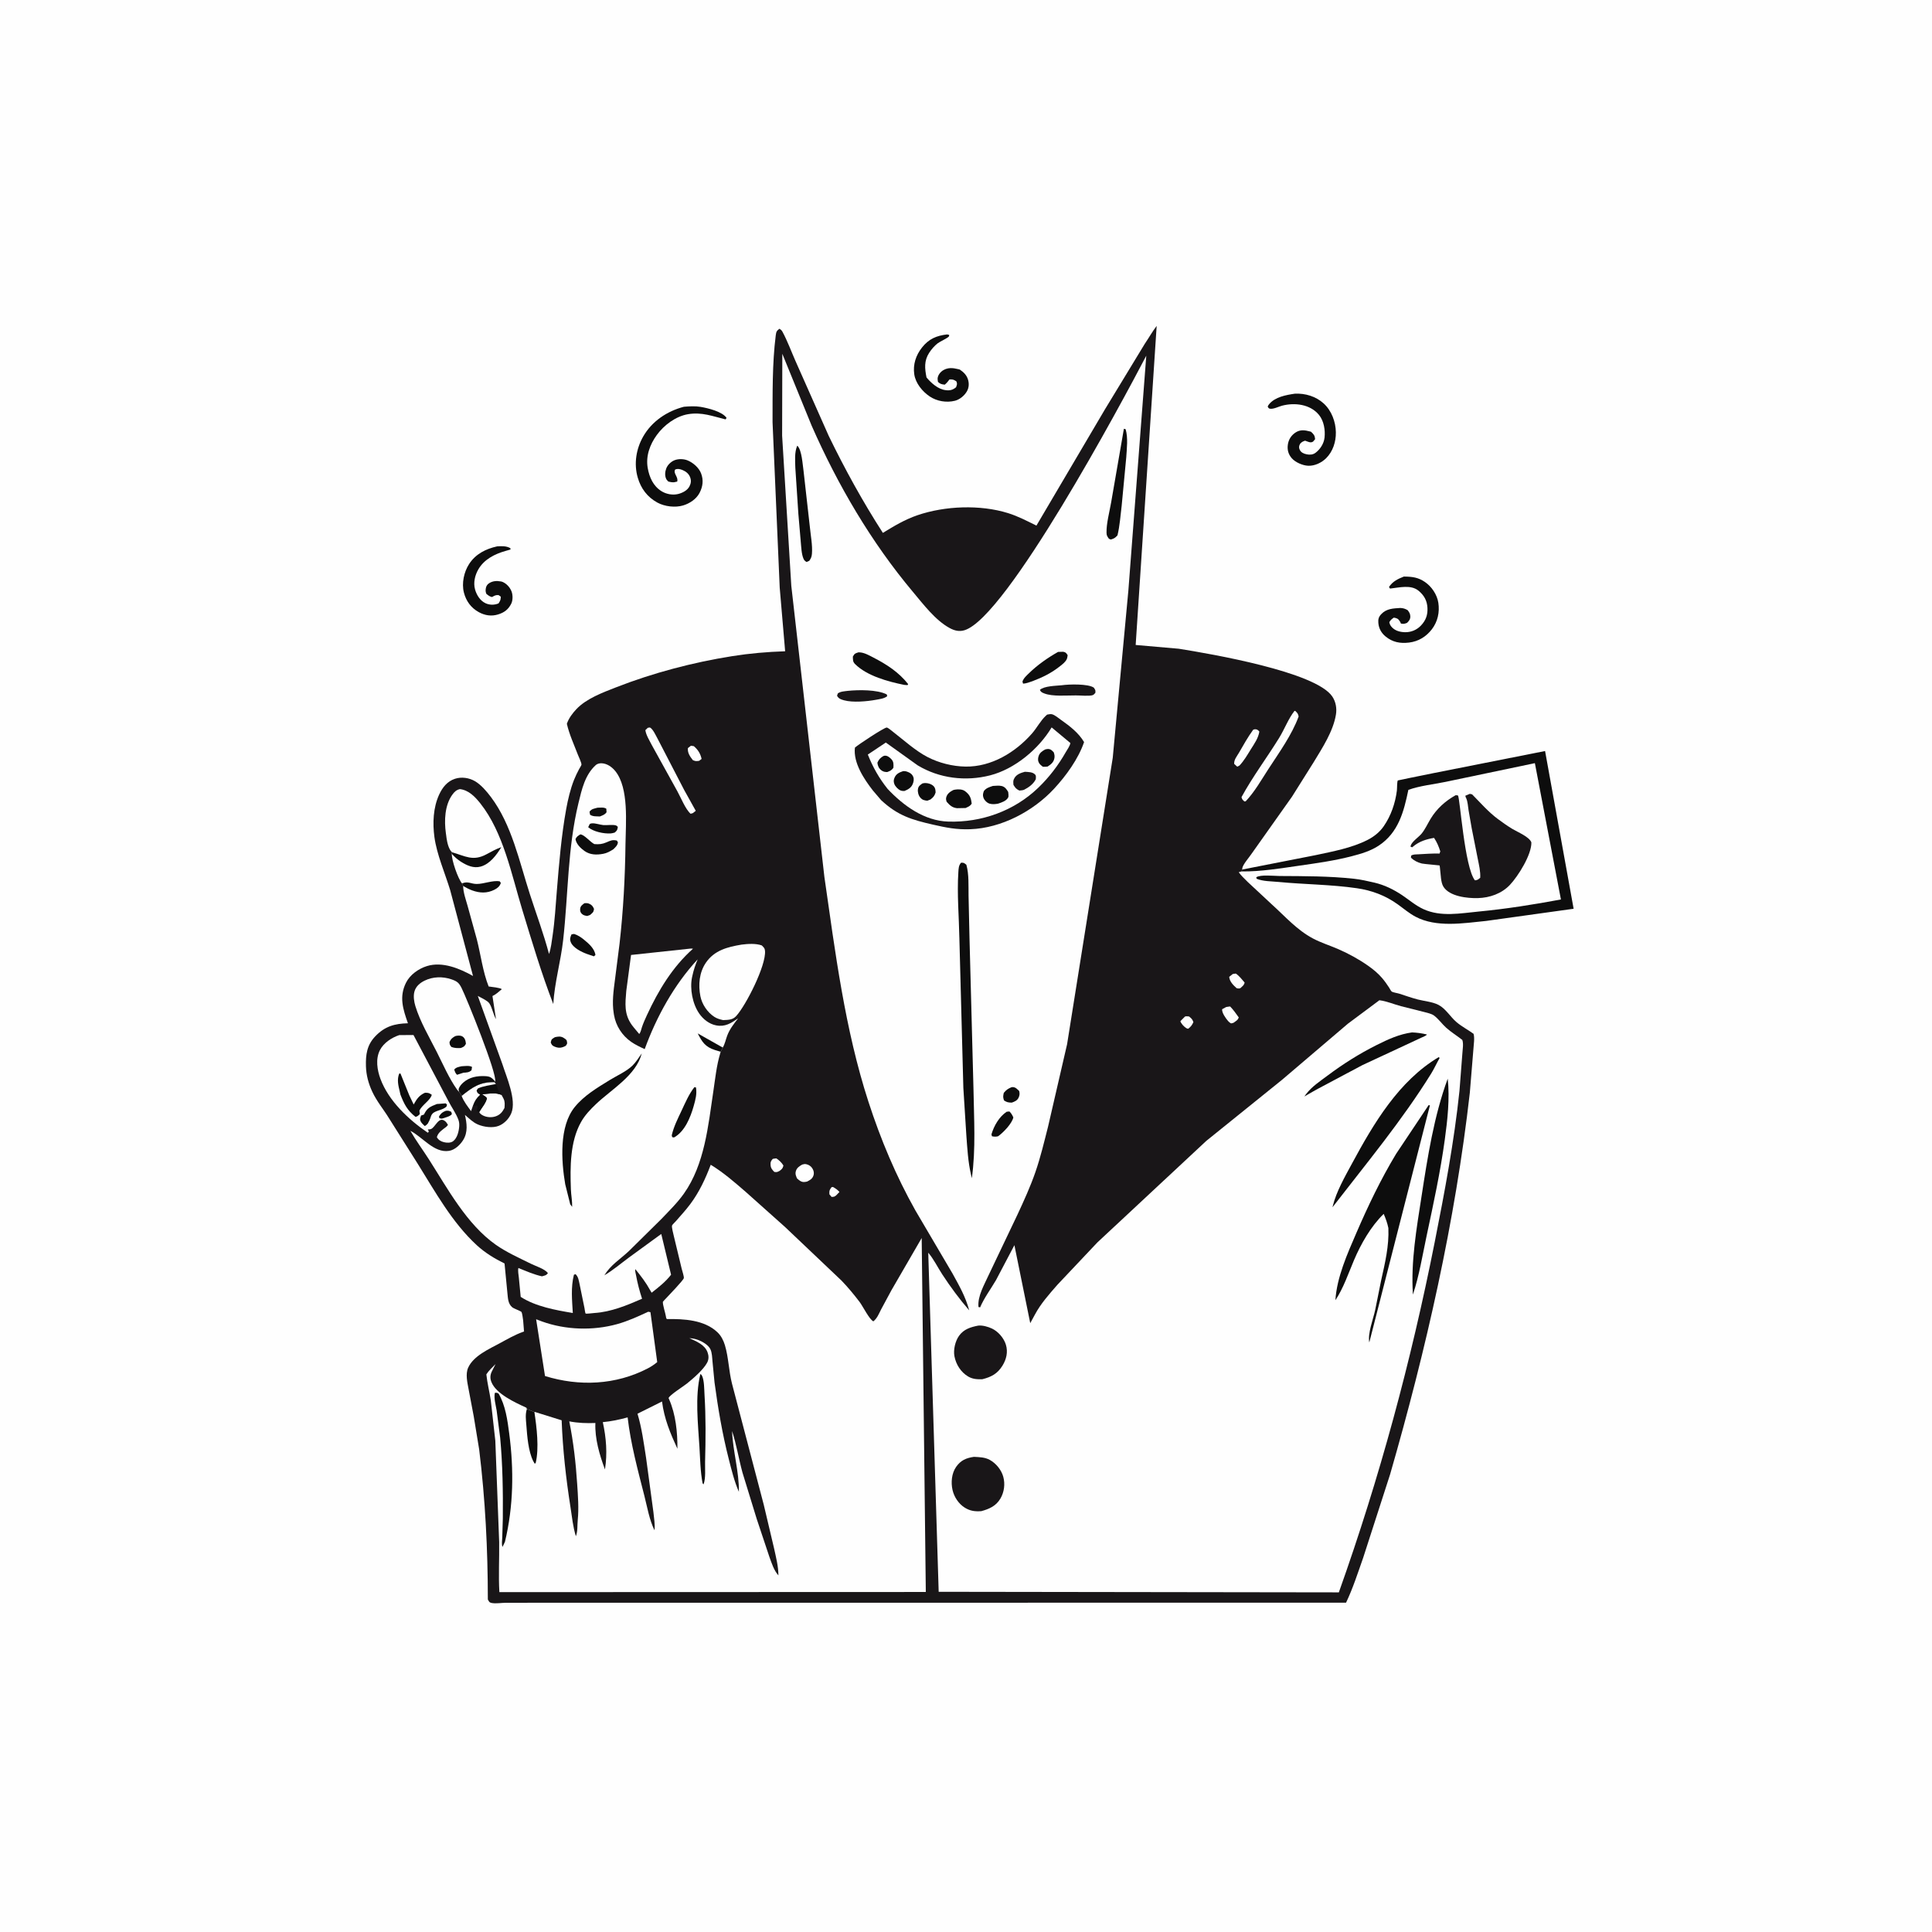 <svg version="1.1" xmlns="http://www.w3.org/2000/svg" style="display: block;" viewBox="0 0 2048 2048" width="1024" height="1024">
<path transform="translate(0,0)" fill="rgb(254,254,254)" d="M -0 -0 L 2048 0 L 2048 2048 L -0 2048 L -0 -0 z"/>
<path transform="translate(0,0)" fill="rgb(13,13,13)" d="M 1004 354.5 L 1006.1 354.989 C 1006.06 355.492 1006.23 356.06 1005.98 356.5 C 1005.02 358.202 996.223 362.15 994 363.893 C 990.496 366.641 987.393 370.231 984.973 373.958 C 979.424 382.505 980.263 390.623 982.146 400.128 C 987.236 406.134 994.347 412.605 1002.45 413.584 C 1007.09 414.146 1009.99 413.376 1013.48 410.5 C 1014.39 407.607 1014.98 407.095 1013.78 404.213 C 1010.63 402.257 1010.21 402.178 1006.5 402.223 C 1004.92 404.382 1003.56 406.014 1001.5 407.758 C 998.293 407.396 996.752 407.153 994.276 404.83 C 994.122 403.617 993.757 401.759 993.976 400.5 C 994.56 397.138 997.117 394.064 1000.02 392.367 C 1005.17 389.355 1010.4 390 1015.88 391.354 L 1017.39 391.737 C 1021.42 394.466 1024.61 397.478 1026.1 402.255 C 1027.38 406.376 1027.18 410.853 1025.05 414.668 C 1022.47 419.276 1017.41 423.541 1012.25 424.832 C 1003.38 427.051 993.215 425.396 985.611 420.311 C 977.784 415.076 970.559 406.283 969.162 396.786 C 967.627 386.354 970.904 376.524 977.383 368.344 C 984.625 359.199 992.724 355.829 1004 354.5 z"/>
<path transform="translate(0,0)" fill="rgb(13,13,13)" d="M 527.066 579.153 C 531.85 578.854 536.683 578.668 540.967 581.056 L 541.197 582.5 L 536 583.983 C 524.592 587.191 513.197 592.888 507.057 603.563 C 503.435 609.86 501.565 617.68 503.573 624.852 C 505.209 630.695 508.952 636.791 514.65 639.444 C 519.04 641.488 524.118 641.491 528.5 639.621 C 530.308 636.691 530.731 636.08 530.865 632.5 L 528.5 630.828 C 525.27 630.589 524.322 631.439 521.5 632.907 C 518.905 632.292 517.592 631.122 515.549 629.5 C 514.762 627.438 514.614 626.211 514.917 624.062 C 515.258 621.64 516.262 619.713 518.364 618.322 C 522.17 615.804 526.366 615.562 530.728 616.319 L 531.687 616.5 L 532.777 616.878 C 537.009 618.666 540.541 622.604 542.221 626.844 C 543.695 630.562 543.746 636.36 541.906 640 C 538.806 646.133 534.53 649.298 528.045 651.318 C 521.002 653.512 513.974 652.448 507.537 648.893 C 499.321 644.355 494.119 637.255 491.774 628.188 C 489.227 618.336 491.809 606.355 497.246 597.935 C 504.166 587.22 514.995 581.823 527.066 579.153 z"/>
<path transform="translate(0,0)" fill="rgb(13,13,13)" d="M 1488.2 611.165 L 1489.27 611.201 C 1497.42 611.325 1503.41 612.165 1510.31 616.81 C 1517.59 621.706 1523.35 630.273 1524.69 638.925 C 1526.23 648.886 1524.05 658.972 1517.85 667.033 C 1511.77 674.944 1503.62 679.94 1493.68 681.147 C 1484.32 682.285 1476.23 680.812 1468.83 674.742 C 1464.25 670.978 1461.6 666.246 1461.1 660.334 C 1460.77 656.411 1461.45 653.933 1464.15 651.055 C 1469.74 645.081 1476.83 644.965 1484.43 644.47 C 1487.73 644.705 1489.3 645.185 1492.19 646.806 C 1493.85 649.031 1494.93 650.567 1494.99 653.5 C 1495.06 656.485 1493.51 658.34 1491.5 660.282 C 1488.57 661.324 1488.01 661.589 1485 660.99 C 1484.61 659.962 1484.48 659.505 1483.83 658.5 C 1482.03 655.709 1480.62 655.228 1477.5 654.712 C 1475.29 656.226 1474.17 657.142 1472.75 659.5 C 1473.15 661.757 1473.89 663.194 1475.42 664.864 C 1479.03 668.787 1484.58 670.145 1489.72 670.167 C 1496.06 670.194 1501.95 667.672 1506.33 663.04 C 1511.49 657.576 1513.54 651.807 1513.16 644.391 C 1512.77 636.764 1509.67 631.148 1503.79 626.256 C 1495.59 619.434 1483.24 622.895 1473.5 623.924 L 1472.38 622.245 C 1476.32 616.27 1481.78 613.699 1488.2 611.165 z"/>
<path transform="translate(0,0)" fill="rgb(13,13,13)" d="M 1372.65 417.318 C 1383.62 416.789 1394.94 420.177 1403.16 427.688 C 1411.52 435.334 1415.89 447.063 1416.07 458.209 C 1416.23 468.268 1412.98 478.545 1405.74 485.736 C 1400.9 490.542 1393.62 494.01 1386.69 493.716 C 1380.9 493.471 1373.19 490.127 1369.36 485.778 C 1365.76 481.672 1364.43 476.992 1365.13 471.587 C 1365.84 466.026 1368.76 461.402 1373.5 458.36 C 1378.34 455.252 1383.21 455.914 1388.45 457.328 L 1389.77 457.695 C 1392.59 460.387 1393.69 461.477 1394.09 465.5 L 1392 468.027 C 1389.42 470.041 1386.21 468.025 1383.5 467.148 C 1381.3 467.798 1379.06 468.83 1377.89 471 C 1376.79 473.051 1376.81 474.94 1377.88 477 C 1379.39 479.888 1382.2 480.972 1385.21 481.601 C 1388.46 482.281 1391.76 482.021 1394.5 479.987 C 1399.5 476.281 1403.34 470.215 1404.06 464 C 1405 455.909 1403.39 446.155 1398.12 439.748 C 1388.84 428.485 1372.48 426.527 1359 430.058 C 1355.29 431.03 1349.89 433.917 1346.14 433.238 C 1344.63 432.965 1344.56 432.166 1343.81 431 C 1344.35 429.814 1344.34 429.68 1345.3 428.5 C 1351.62 420.74 1363.4 418.676 1372.65 417.318 z"/>
<path transform="translate(0,0)" fill="rgb(13,13,13)" d="M 724.946 431.192 C 730.56 430.702 737.176 430.356 742.719 431.311 C 750.441 432.641 765.669 436.258 770.196 443 L 769.104 444.566 C 755.329 441.213 744.05 436.64 729.5 439.035 C 716.444 441.184 703.961 450.54 696.303 461.027 C 688.869 471.207 684.376 483.484 686.626 496.202 C 688.353 505.956 692.472 515.284 701.229 520.702 C 706.349 523.87 713.153 525.118 718.996 523.625 C 723.584 522.452 728.636 519.882 730.888 515.514 C 732.564 512.264 732.86 509.202 731.5 505.744 C 730.097 502.178 727.194 499.821 723.723 498.359 C 721.042 497.23 718.531 496.608 715.747 497.696 C 713.26 501.841 719.383 505.609 717.844 510.5 L 714.5 511.219 C 712.32 511.362 710.638 511.011 708.523 510.5 C 707.629 509.59 706.659 508.691 706.125 507.5 C 704.556 503.998 704.971 499.959 706.295 496.484 C 707.721 492.743 711.4 489.273 715.097 487.831 C 719.265 486.206 724.886 486.374 729 488.095 C 734.799 490.52 740.849 495.786 743.147 501.739 C 745.9 508.872 745.061 515.762 741.55 522.5 C 738.112 529.097 731.111 533.676 724.139 535.788 C 715.79 538.317 704.556 536.96 696.899 532.784 C 686.174 526.935 679.372 517.826 676.022 506.22 C 671.789 491.557 674.339 475.773 681.861 462.63 C 691.088 446.508 707.231 435.776 724.946 431.192 z"/>
<path transform="translate(0,0)" fill="rgb(25,22,24)" d="M 1558.07 841.5 L 1560.5 842.059 C 1569.1 850.752 1577.7 860.661 1587.47 867.946 C 1592.52 871.704 1597.82 875.468 1603.21 878.713 C 1608.7 882.017 1621.31 887.149 1623.32 893 C 1623.65 905.892 1609.4 928.653 1600.59 937.988 C 1591.8 947.298 1579.21 951.677 1566.63 952.022 C 1555.68 952.323 1536.33 950.391 1529.93 939.693 C 1527.25 935.216 1527.29 926.793 1526.56 921.592 C 1526.46 920.874 1526.27 917.723 1525.97 917.385 C 1525.85 917.252 1509.32 915.881 1507.21 915.362 C 1502.79 914.272 1498.94 912.309 1495.64 909.2 L 1495.9 906.966 C 1498.27 905.469 1501.15 905.733 1503.86 905.576 C 1510.86 905.171 1517.91 904.674 1524.92 904.799 L 1525.96 904.825 L 1526.77 902.5 C 1525.05 897.137 1523.29 892.938 1520.17 888.189 C 1511.95 889.566 1504.35 891.975 1497.9 897.412 L 1497 898.184 L 1495.21 897.5 L 1495.44 896.281 C 1496.97 891.781 1504.06 887.286 1507.1 883.5 C 1510.72 878.997 1513.39 873.149 1516.37 868.18 C 1522.83 857.403 1532.04 849.095 1543 842.975 C 1543.83 843.092 1544.82 842.824 1545.5 843.327 C 1547.6 844.892 1552.41 919.522 1563.5 933.206 C 1566.38 932.926 1566.79 932.333 1569.09 930.5 C 1569.49 923.663 1567.78 916.899 1566.46 910.226 L 1560.04 877.83 L 1556.7 858.648 C 1556.08 854.748 1555.88 849.966 1554.32 846.333 C 1553.32 843.983 1554.11 846.582 1553.32 843.5 L 1558.07 841.5 z"/>
<path transform="translate(0,0)" fill="rgb(13,13,13)" d="M 1316.86 921.738 L 1394.54 906.5 C 1412.93 902.544 1432.58 899.006 1449.52 890.433 C 1456.37 886.965 1462.49 882.132 1466.86 875.781 C 1474.54 864.621 1479.07 851.406 1480.76 838 C 1481.04 835.727 1480.83 828.995 1481.72 827.302 C 1481.73 827.277 1507.42 821.923 1518.77 819.702 L 1637.84 796.116 L 1668.11 963.318 L 1575.26 976.239 C 1551.32 978.615 1522.7 983.501 1500.47 971.723 C 1493.69 968.135 1487.6 962.873 1481.35 958.427 C 1468.29 949.135 1454.02 943.826 1438.23 941.54 C 1410.78 937.565 1382.76 937.557 1355.16 934.891 C 1348.06 934.205 1338.5 934.305 1332.06 931.5 L 1331.7 929.901 C 1336.43 926.951 1350.29 928.558 1356.49 928.596 C 1382.91 928.759 1408.92 928.672 1435.25 931.516 C 1442.51 932.3 1449.69 933.946 1456.8 935.592 C 1467.47 938.065 1477.38 942.906 1486.44 949.009 C 1493.88 954.023 1500.64 959.95 1508.87 963.721 C 1527.43 972.234 1548.18 968.119 1567.71 966.249 C 1596.87 963.455 1625.85 958.853 1654.65 953.471 L 1627.03 808.966 L 1532 828.882 C 1519.23 831.497 1505.13 832.919 1492.92 837.292 C 1488.13 860.38 1482.47 882.438 1461.66 896.307 C 1453.01 902.073 1442.89 905.028 1432.94 907.612 C 1414.76 912.329 1396.47 914.895 1377.9 917.551 C 1357.91 920.412 1336.39 924.022 1316.16 923.755 L 1316.86 921.738 z"/>
<path transform="translate(0,0)" fill="rgb(25,22,24)" d="M 1316.16 923.755 L 1313.12 924.543 C 1315.58 928.24 1319.28 931.503 1322.39 934.69 L 1348.44 958.946 C 1362.49 971.641 1374.66 985.684 1391.7 994.779 C 1400.12 999.272 1409.48 1002.17 1418.24 1005.95 C 1429.42 1010.77 1440.5 1016.87 1450.46 1023.87 C 1455.95 1027.73 1460.87 1031.83 1465.23 1036.94 C 1467.87 1040.02 1470.15 1043.34 1472.4 1046.72 C 1472.96 1047.56 1474.49 1050.56 1475.24 1051.06 C 1476.86 1052.13 1481.13 1052.66 1483.24 1053.33 C 1489.79 1055.41 1496.32 1057.79 1502.97 1059.5 C 1509.87 1061.27 1518.48 1061.95 1524.8 1065.19 C 1532.38 1069.07 1537.39 1077.83 1543.77 1083.33 C 1549.3 1088.09 1556.12 1091.58 1562.05 1095.89 C 1563.36 1100.44 1562.14 1107.37 1561.87 1112.22 L 1558.08 1158.31 C 1542.61 1294.92 1511.63 1430.89 1473.57 1562.86 L 1444.97 1651.45 C 1439.35 1667.32 1434.15 1683.69 1426.88 1698.89 L 747.795 1698.99 L 577.695 1698.98 L 536 1699.01 C 531.376 1699.05 525.667 1700.1 521.173 1699.22 C 518.501 1698.7 518.443 1697.7 517.129 1695.5 C 517.099 1642.28 514.423 1589.34 507.944 1536.5 L 502.201 1501.5 L 496.699 1472.43 C 495.418 1465.5 493.265 1456.5 496.278 1449.79 C 501.933 1437.21 518.555 1429.97 530.075 1423.73 C 537.887 1419.5 545.698 1414.97 554.078 1411.96 L 555.505 1411.45 L 554.533 1399.49 C 554.198 1397.5 553.697 1392.28 552.732 1390.69 C 552.252 1389.9 544.725 1387.18 543.081 1385.84 C 538.252 1381.9 538.485 1375.8 537.812 1370.09 L 534.841 1339.37 C 524.307 1334.21 513.986 1327.89 505.334 1319.91 C 479.289 1295.89 461.643 1263.81 443.02 1234 L 412.362 1185.42 C 406.501 1175.82 399.454 1167.61 394.639 1157.29 C 390.63 1148.7 388.206 1139.82 387.925 1130.33 C 387.559 1117.98 388.926 1107.79 397.875 1098.46 C 407.961 1087.95 418.258 1085.08 432.418 1084.7 C 427.237 1069.89 422.876 1056.78 430.393 1041.71 C 434.601 1033.27 443.663 1026.85 452.543 1024.09 C 468.99 1018.98 487.277 1026.66 501.418 1034.58 L 477.193 943.533 C 471.688 925.452 463.017 905.857 460.493 887.244 C 458.496 872.526 459.194 856.049 465.478 842.393 C 469.008 834.722 474.054 828.228 482.342 825.522 C 489.235 823.272 497.269 824.465 503.5 828.093 C 509.905 831.822 515.981 838.985 520.407 844.878 C 542.505 874.308 550.554 913.385 561.7 947.905 C 568.53 969.057 576.275 989.74 581.986 1011.26 C 584.113 1005.22 584.82 998.127 585.765 991.802 C 588.112 976.08 588.98 960.296 590.267 944.471 C 592.627 915.48 595.037 886.01 600.238 857.379 C 602.076 847.259 604.665 836.42 608.429 826.845 C 610.006 822.832 611.912 819.009 613.914 815.194 C 614.346 814.372 616.34 811.378 616.382 810.576 C 616.489 808.477 613.474 802.371 612.601 800.088 C 608.493 789.344 603.449 778.461 600.888 767.234 C 602.966 761.266 606.777 756.202 611.075 751.649 C 621.555 740.544 638.933 734.121 652.835 728.68 C 692.094 713.314 734.514 702.156 776.186 695.541 C 794.951 692.562 813.313 691.003 832.284 690.373 L 826.526 622.923 L 818.933 447.531 C 819.005 417.395 818.539 385.399 822.327 355.5 C 822.8 351.766 823.203 350.754 826.196 348.5 C 827.727 349.381 828.64 350.154 829.489 351.732 C 834.717 361.446 838.706 372.366 843.164 382.492 L 878.513 462.125 C 895.577 497.32 914.687 532.009 935.878 564.882 C 947.836 557.567 959.18 550.721 972.562 546.151 C 1001.74 536.186 1039.01 534.735 1068.53 543.909 C 1079.01 547.168 1088.84 552.311 1098.66 557.16 L 1171.23 434.031 L 1213.44 364.57 C 1217.77 358.168 1221.44 351.646 1226.12 345.44 L 1203.86 683.699 L 1249.59 687.694 C 1283.98 693.181 1394.64 712.145 1412.27 738.309 C 1416.06 743.939 1417.23 750.92 1416.14 757.544 C 1413.2 775.298 1401.89 792.545 1392.68 807.735 L 1369.58 844.495 L 1326.97 904.671 C 1324.47 908.551 1317.29 916.488 1316.82 920.653 L 1316.86 921.738 L 1316.16 923.755 z"/>
<path transform="translate(0,0)" fill="rgb(254,254,254)" d="M 881.424 1258.5 L 882.992 1258.24 C 885.766 1259.8 887.713 1261.14 889.853 1263.5 L 886.5 1267.03 C 884.396 1268.73 884.233 1268.66 881.5 1268.77 L 879.195 1266 C 879.022 1261.84 879.213 1261.73 881.424 1258.5 z"/>
<path transform="translate(0,0)" fill="rgb(254,254,254)" d="M 1256.23 1077.5 C 1257.73 1077.16 1258.95 1077.37 1260.46 1077.5 C 1263.04 1079.71 1263.87 1080.22 1265.06 1083.5 C 1263.52 1086.83 1262.46 1088.2 1259.6 1090.5 C 1258.76 1090.37 1258.31 1090.37 1257.5 1089.85 C 1255.16 1088.37 1252.04 1085.17 1251.24 1082.5 L 1256.23 1077.5 z"/>
<path transform="translate(0,0)" fill="rgb(254,254,254)" d="M 819.093 1228.5 C 820.369 1228.11 821.678 1228.07 823 1227.94 C 826.236 1230.23 828.365 1232.13 830.475 1235.5 C 829.58 1238.86 829.078 1238.99 826.5 1241.12 C 823.912 1242.45 823.674 1242.69 820.827 1242.3 C 818.566 1240 817.083 1238.34 816.843 1235 C 816.612 1231.78 817.058 1230.94 819.093 1228.5 z"/>
<path transform="translate(0,0)" fill="rgb(254,254,254)" d="M 732.425 790.5 L 735.5 790.96 C 739.93 794.802 742.454 798.756 743.731 804.5 L 741.111 806.5 C 737.972 806.968 737.425 807.008 734.5 805.832 C 731.413 801.907 728.698 798.135 729.187 793.027 L 732.425 790.5 z"/>
<path transform="translate(0,0)" fill="rgb(254,254,254)" d="M 1306.75 1032.5 L 1310 1032.01 C 1313.68 1034.51 1316.43 1038.16 1319.33 1041.5 C 1318.77 1044.47 1316.94 1045.45 1314.82 1047.5 C 1313.04 1048.04 1312.62 1047.89 1310.87 1047.5 C 1307.32 1044.31 1303.42 1040.53 1303.02 1035.5 L 1306.75 1032.5 z"/>
<path transform="translate(0,0)" fill="rgb(254,254,254)" d="M 1299.79 1067.5 C 1301.13 1067.17 1302.62 1067.08 1304 1066.9 C 1307.48 1070.47 1310.23 1074.46 1313.12 1078.5 C 1312.2 1081.51 1309.97 1082.41 1307.5 1084.26 L 1304.98 1084.86 C 1303.73 1084.17 1302.79 1083.45 1301.85 1082.36 C 1299.35 1079.44 1295.13 1073.63 1295.5 1069.82 L 1299.79 1067.5 z"/>
<path transform="translate(0,0)" fill="rgb(254,254,254)" d="M 850.363 1234.5 C 851.806 1234.08 853.042 1233.76 854.555 1234.07 C 857.234 1234.62 859.654 1236.15 861.115 1238.5 C 862.727 1241.09 863.275 1244.12 861.949 1247 C 860.576 1249.98 858.311 1251.08 855.58 1252.5 C 854.106 1252.8 853.606 1252.97 852 1252.98 C 849.093 1253 846.773 1250.9 844.807 1249.06 C 843.73 1246.17 842.781 1244.78 843.602 1241.61 C 844.531 1238.03 847.324 1236.21 850.363 1234.5 z"/>
<path transform="translate(0,0)" fill="rgb(254,254,254)" d="M 1328.46 773.5 L 1330.14 773.041 C 1332.54 772.952 1333.58 773.855 1334.96 775.5 C 1333.86 782.544 1329.75 788.155 1326.05 794.102 C 1322.3 800.124 1318.81 806.327 1313.91 811.5 L 1311.5 812.695 L 1308.28 809.752 C 1308 805.275 1311.12 801.792 1313.35 797.947 C 1318.2 789.557 1322.75 781.365 1328.46 773.5 z"/>
<path transform="translate(0,0)" fill="rgb(254,254,254)" d="M 510.979 1160.01 C 516.88 1159.51 523.93 1158.11 529.575 1159.95 L 530.856 1160.35 L 531.627 1160.63 L 533.299 1163.74 L 533.786 1164.67 C 535.405 1167.96 535.045 1170.95 534.766 1174.5 C 532.584 1178.7 530.242 1181.63 525.653 1183.29 C 521.298 1184.88 515.825 1184.51 511.739 1182.33 C 509.999 1181.4 508.963 1180.57 507.948 1178.84 C 510.31 1174.77 515.661 1168.55 516.111 1164 C 514.499 1162.29 512.992 1161.22 510.979 1160.01 z"/>
<path transform="translate(0,0)" fill="rgb(13,13,13)" d="M 489.348 1161.65 C 501.023 1152.37 508.676 1146.86 524.129 1147.1 L 525.622 1149.13 C 527.478 1151.79 526.82 1152 527.613 1154.5 C 528.33 1156.76 530.971 1158.41 531.627 1160.63 L 530.856 1160.35 L 529.575 1159.95 C 523.93 1158.11 516.88 1159.51 510.979 1160.01 C 512.992 1161.22 514.499 1162.29 516.111 1164 C 515.661 1168.55 510.31 1174.77 507.948 1178.84 L 505.495 1177.51 L 505.987 1174.99 L 506.414 1173 L 505 1171.51 L 503.51 1172.5 L 501.359 1171.97 L 499.349 1177.86 C 495.796 1172.96 491.375 1167.39 489.348 1161.65 z"/>
<path transform="translate(0,0)" fill="rgb(254,254,254)" d="M 489.348 1161.65 C 501.023 1152.37 508.676 1146.86 524.129 1147.1 L 525.622 1149.13 C 519.449 1150.37 512.168 1151.17 506.5 1153.89 L 505.223 1156 C 506.045 1158.92 506.354 1158.76 508.954 1160.43 C 505.037 1164.1 503.199 1166.93 501.359 1171.97 L 499.349 1177.86 C 495.796 1172.96 491.375 1167.39 489.348 1161.65 z"/>
<path transform="translate(0,0)" fill="rgb(254,254,254)" d="M 686.706 771.5 L 688.905 771.142 C 692.192 772.684 695.443 780.185 697.256 783.383 L 725.233 837.374 L 737.532 859.5 L 734.5 861.917 L 732.1 862.636 C 726.582 857.811 721.78 845.523 718.011 838.76 L 691.132 790.148 C 688.726 785.375 684.828 779.323 684.11 774 L 686.706 771.5 z"/>
<path transform="translate(0,0)" fill="rgb(254,254,254)" d="M 1372.27 753.5 L 1373.19 753.75 C 1375.48 756.052 1375.9 756.37 1376.6 759.5 C 1369.42 779.161 1355.69 798.043 1344.34 815.554 C 1336.9 827.028 1329.91 839.426 1320.5 849.398 L 1319.12 849.575 C 1317.17 847.782 1316.71 847.521 1316.04 845 C 1327.8 823.382 1342.98 803.194 1355.92 782.241 C 1361.6 773.042 1365.66 761.925 1372.27 753.5 z"/>
<path transform="translate(0,0)" fill="rgb(254,254,254)" d="M 732.369 1005.5 L 734.617 1005.65 C 712.918 1025.01 697.934 1049.78 685.804 1076.03 C 683.881 1080.19 682.003 1084.37 680.517 1088.71 C 679.766 1090.91 679.162 1094.45 677.603 1096.07 L 671.758 1089.08 L 669.671 1086.38 C 661.463 1074.8 662.767 1063.82 663.871 1050.5 L 668.937 1012.3 L 732.369 1005.5 z"/>
<path transform="translate(0,0)" fill="rgb(254,254,254)" d="M 786.109 1001.33 C 792.712 1000.49 801.182 999.906 807.5 1002.18 C 809.574 1004.37 810.702 1004.89 810.944 1008 C 812.152 1023.54 790.745 1065.77 780.311 1077.14 C 776.496 1081.3 771.75 1081.09 766.517 1081.35 C 763.202 1080.61 760.138 1079.78 757.252 1077.92 C 749.89 1073.16 744.149 1064.64 742.447 1056.06 C 740.057 1044.03 741.206 1030.83 748.279 1020.5 C 757.314 1007.3 771.257 1003.81 786.109 1001.33 z"/>
<path transform="translate(0,0)" fill="rgb(254,254,254)" d="M 423.247 1097.25 L 438.314 1097.16 L 475.252 1167.04 C 478.618 1173.63 483.362 1180.06 485.919 1187 C 486.798 1189.39 486.953 1191.68 486.764 1194.2 C 486.378 1199.35 484.703 1206.49 480.27 1209.76 C 477.609 1211.72 473.509 1211.52 470.448 1210.73 C 467.202 1209.89 464.721 1208.35 463.08 1205.5 C 464.319 1200.39 469.124 1197.53 473.06 1194.5 L 474.871 1192.5 C 474.128 1191.28 473.29 1189.75 472.211 1188.8 C 465.08 1182.52 461.686 1194.93 456.857 1196.83 C 455.806 1197.24 454.619 1197.14 453.5 1197.29 L 454.612 1199.5 L 453.5 1200.74 C 433.321 1187.05 412.015 1167.14 403.322 1143.73 C 399.826 1134.31 397.939 1122.64 402.699 1113.24 C 406.608 1105.53 415.318 1099.79 423.247 1097.25 z"/>
<path transform="translate(0,0)" fill="rgb(13,13,13)" d="M 472.627 1177.5 C 475.402 1177.25 475.867 1177.41 478.405 1178.6 L 479.002 1181 C 477.369 1183.33 473.161 1184.24 470.5 1185.19 C 468.162 1185.95 468.06 1186.03 465.749 1185.24 L 465.331 1183.5 C 467.574 1180.13 468.819 1178.94 472.627 1177.5 z"/>
<path transform="translate(0,0)" fill="rgb(13,13,13)" d="M 463.105 1170.3 L 472.5 1169.62 L 473.89 1171 L 473.213 1173.15 C 469.156 1176.56 464.482 1176.67 460.067 1179.22 C 458.095 1180.36 457.161 1182.1 456.531 1184.21 C 455.787 1186.71 454.765 1188.71 453.5 1190.98 C 452.318 1192.39 451.784 1192.79 450.247 1193.68 C 448.741 1192.2 446.892 1190.63 445.948 1188.72 C 444.704 1186.21 445.597 1184.99 446.355 1182.5 L 449.387 1181.5 C 452.858 1174.32 456.055 1173.1 463.105 1170.3 z"/>
<path transform="translate(0,0)" fill="rgb(13,13,13)" d="M 424.453 1160.25 L 423.737 1157 C 422.192 1150.61 420.635 1144.38 423.203 1138.02 L 424.5 1137.95 L 433.806 1160.95 L 438.498 1170.82 C 441.75 1165.02 444.261 1161.15 450.5 1158.34 C 454.183 1158.42 454.651 1158.47 457.702 1160.5 C 456.313 1166.36 447.648 1170.98 444.623 1177.18 L 445.009 1181 C 443.283 1182.66 442.771 1183.33 440.5 1183.95 C 431.782 1177.17 428.309 1170.24 424.453 1160.25 z"/>
<path transform="translate(0,0)" fill="rgb(254,254,254)" d="M 486.485 1157.07 L 486.191 1157.09 L 484.413 1154.88 C 475.997 1143.06 469.489 1127.93 462.939 1115 C 455.144 1099.61 445.282 1082.92 440.287 1066.4 C 438.88 1061.75 438.007 1055.91 439.303 1051.14 C 440.807 1045.59 445.119 1041.98 450.064 1039.54 C 458.838 1035.22 469.296 1034.96 478.5 1038.12 C 484.465 1040.17 486.464 1041.7 489.253 1047.25 C 494.546 1057.77 527.35 1138.75 524.837 1146.35 L 524.129 1147.1 C 508.676 1146.86 501.023 1152.37 489.348 1161.65 C 488.614 1159.85 487.687 1158.59 486.485 1157.07 z"/>
<path transform="translate(0,0)" fill="rgb(13,13,13)" d="M 489.213 1130.29 C 492.796 1130.15 497.284 1129.23 500.377 1131 L 499.811 1134.5 C 497.201 1136.98 494.583 1136.87 491.189 1137.15 L 484.5 1139.32 C 482.665 1137.6 482.285 1136.11 481.5 1133.79 C 483.494 1131.31 486.277 1131.02 489.213 1130.29 z"/>
<path transform="translate(0,0)" fill="rgb(13,13,13)" d="M 482.244 1098.5 C 483.172 1098.17 483.451 1098.03 484.546 1097.89 C 487.138 1097.58 489.624 1097.77 491.5 1099.75 C 493.32 1101.67 493.629 1104 493.892 1106.5 C 492.099 1109.62 491.659 1109.57 488.5 1110.94 C 484.735 1111.11 482.064 1111.12 478.5 1109.82 C 476.763 1107.6 476.678 1107.4 476.5 1104.58 C 478.082 1101.25 479.081 1100.4 482.244 1098.5 z"/>
<path transform="translate(0,0)" fill="rgb(13,13,13)" d="M 486.485 1157.07 L 486.143 1154.5 C 486.999 1151.73 488.979 1149.39 491.146 1147.5 C 497.735 1141.75 505.761 1140.38 514.211 1140.75 C 519.82 1140.99 521.198 1142.35 524.837 1146.35 L 524.129 1147.1 C 508.676 1146.86 501.023 1152.37 489.348 1161.65 C 488.614 1159.85 487.687 1158.59 486.485 1157.07 z"/>
<path transform="translate(0,0)" fill="rgb(254,254,254)" d="M 687.133 1390.5 L 689.5 1390.96 L 696.681 1443.89 C 693.623 1446.43 690.308 1448.66 686.777 1450.5 C 652.755 1468.21 614.097 1469.87 577.73 1458.65 L 568.318 1398.46 L 574.507 1400.8 C 599.572 1409.83 628.552 1410.75 654.178 1403.63 C 665.643 1400.45 676.379 1395.5 687.133 1390.5 z"/>
<path transform="translate(0,0)" fill="rgb(254,254,254)" d="M 479.163 903.421 C 475.631 900.383 474.095 893.259 473.395 888.75 L 472.904 885 L 472.629 883.1 C 470.823 869.849 471.386 853.588 479.5 842.396 C 481.761 839.278 483.733 837.367 487.5 836.489 C 496.859 837.533 503.674 844.705 509.27 851.754 C 533.581 882.379 542.384 927.545 553.607 964.327 C 563.801 997.737 573.894 1031.75 586.496 1064.33 C 587.903 1041.19 594.413 1019.31 596.987 996.365 C 602.423 947.914 601.619 899.011 613.194 851.301 C 616.704 836.831 620.091 821.34 631.615 810.948 C 633.105 809.604 635.622 809.029 637.637 809.097 C 643.419 809.294 648.619 812.943 652.174 817.299 C 666.916 835.362 663.303 872.897 663.039 894.663 C 662.61 930.078 660.733 965.162 656.751 1000.35 L 651.888 1038.51 C 650.35 1050.27 648.646 1062.36 650.586 1074.16 L 650.87 1075.95 C 652.862 1087.53 659.509 1097.78 669.162 1104.47 C 673.592 1107.54 678.521 1109.85 683.404 1112.1 C 695.928 1077.75 714.631 1043.78 739.552 1016.96 C 737.095 1022.83 735.248 1028.28 733.927 1034.5 L 733.576 1036.09 C 731.088 1048.21 734.088 1064.12 741.182 1074.38 C 745.358 1080.41 751.674 1085.45 759 1086.91 C 768.614 1088.83 774.892 1084.65 782.42 1079.51 C 777.869 1085.42 773.577 1090.72 770.896 1097.76 C 769.339 1101.85 768.433 1106.74 766.146 1110.45 L 763.938 1114.89 L 763.302 1117.11 C 759.52 1129.84 758.131 1143.66 756.172 1156.79 C 750.708 1193.39 746.979 1234.17 724.989 1265.25 C 718.091 1275 709.288 1283.58 701.076 1292.21 L 666.577 1326.26 C 657.316 1334.95 647.378 1340.79 640.665 1351.87 C 649.908 1346.45 658.194 1339.3 666.81 1332.95 L 700.953 1308.06 L 711.359 1351.26 C 705.606 1358.7 698.139 1364.6 690.748 1370.33 L 689.296 1367.87 C 684.873 1359.75 679.354 1352.52 673.49 1345.37 C 672.929 1346.94 673.915 1350.12 674.231 1351.86 C 675.788 1360.44 677.926 1368.42 680.61 1376.72 C 664.707 1383.68 647.67 1390.74 630.168 1391.83 C 627.86 1391.97 621.287 1392.96 620.68 1392.32 C 620.358 1391.97 619.692 1387.22 619.545 1386.46 L 614.439 1361.53 C 613.569 1357.69 613.126 1353.34 610.034 1350.63 L 608.348 1351.32 C 604.99 1365 606.418 1377.92 607.197 1391.83 C 589.008 1388.8 567.687 1384.94 551.963 1374.74 L 550.007 1354.44 C 549.7 1351.27 548.81 1347.18 549.518 1344.12 C 557.698 1347.41 565.858 1351.07 574.5 1352.96 C 577.568 1352.04 578.918 1352.16 580.819 1349.5 C 577.226 1344.94 568.201 1342.31 562.818 1339.64 C 550.485 1333.53 536.971 1327.51 525.708 1319.6 C 494.781 1297.88 474.644 1260.23 454.634 1228.93 C 448.173 1218.82 440.973 1209.15 435.01 1198.74 C 447.856 1205.09 459.991 1222.51 476 1219.96 C 482.199 1218.98 487.904 1213.52 491.07 1208.35 C 496.166 1200.03 494.893 1190.77 492.839 1181.83 C 497.218 1185.51 501.164 1189.66 506.5 1191.96 C 512.823 1194.69 522.267 1196.02 528.778 1193.41 C 534.609 1191.07 539.66 1185.78 542.029 1179.98 C 547.772 1165.92 536.73 1141.29 532.499 1127.87 L 506.491 1055.71 C 509.596 1057.53 516.818 1060.71 518.702 1063.57 C 521.789 1068.25 522.8 1075.18 525.776 1080.36 L 522.033 1055.85 C 525.798 1054.02 528.742 1051.32 531.91 1048.63 C 530.655 1047.01 520.604 1046.13 517.991 1045.7 C 511.844 1030.3 509.585 1011.82 505.433 995.635 L 495.641 960.16 C 493.74 953.334 491.066 946.275 490.956 939.158 L 489.781 936.484 C 485.435 931.464 478.64 911.623 478.933 905.124 L 479.163 903.421 z"/>
<path transform="translate(0,0)" fill="rgb(13,13,13)" d="M 633.318 856.213 C 636.471 856.183 640.051 855.524 642.703 857.242 L 642.968 861 C 640.995 863.76 639.022 864.139 635.954 865.482 C 632.24 865.287 628.633 865.736 625.5 863.66 L 624.909 860.5 C 627.194 857.262 629.592 857.324 633.318 856.213 z"/>
<path transform="translate(0,0)" fill="rgb(13,13,13)" d="M 763.938 1114.89 L 758 1113.13 C 747.535 1109.71 744.393 1104.78 739.618 1095.47 L 766.146 1110.45 L 763.938 1114.89 z"/>
<path transform="translate(0,0)" fill="rgb(13,13,13)" d="M 619.404 957.5 C 621.035 957.221 622.939 957.282 624.5 957.958 C 627.538 959.274 628.396 960.699 629.7 963.5 C 629.155 967.254 628.23 967.438 625.5 969.912 L 622.5 970.979 C 620.137 970.568 618.572 970.393 616.77 968.707 C 615.27 967.303 614.803 965.565 614.986 963.5 C 615.259 960.405 617.159 959.268 619.404 957.5 z"/>
<path transform="translate(0,0)" fill="rgb(13,13,13)" d="M 588.181 1099.5 L 590.34 1099.04 C 593.879 1098.42 596.18 1099.06 599.052 1101.2 C 601.293 1102.86 600.777 1103.4 601.227 1106 C 599.935 1109.05 599.604 1108.74 596.5 1110.05 C 593.688 1111.05 591.023 1110.72 588.266 1109.63 C 585.547 1108.55 584.747 1107.69 583.811 1105 C 584.644 1101.21 585.068 1101.5 588.181 1099.5 z"/>
<path transform="translate(0,0)" fill="rgb(13,13,13)" d="M 625.136 873.5 C 626.092 873.052 626.338 872.854 627.54 872.76 C 631.009 872.49 635.887 874.272 639.5 874.611 C 642.946 874.934 650.096 873.925 653 875.01 C 653.76 875.294 654.283 876.003 654.925 876.5 C 654.328 879.993 654.322 880.093 651.733 882.5 C 650.313 882.934 648.991 883.344 647.5 883.451 C 640.228 883.974 629.046 881.656 623.5 876.889 L 625.136 873.5 z"/>
<path transform="translate(0,0)" fill="rgb(13,13,13)" d="M 605.819 990.5 L 608.52 990.006 C 612.625 991.323 615.772 993.444 619.082 996.134 C 624.087 1000.2 630.411 1005.73 631.159 1012.39 L 629.5 1013.75 L 622.353 1011.3 C 616.527 1009.2 607.246 1004.71 604.956 998.5 C 603.788 995.334 604.554 993.41 605.819 990.5 z"/>
<path transform="translate(0,0)" fill="rgb(13,13,13)" d="M 489.781 936.484 C 496.012 933.768 499.169 937.026 505.332 937.04 C 513.102 937.057 522.341 932.879 529.781 934.281 L 530.907 936 C 529.713 939.601 527.314 941.523 524 943.198 C 516.188 947.148 508.436 946.748 500.434 943.832 C 497.072 942.607 494.04 940.969 490.956 939.158 L 489.781 936.484 z"/>
<path transform="translate(0,0)" fill="rgb(13,13,13)" d="M 479.163 903.421 C 493.14 907.408 501.319 913.381 515.825 905.5 C 521.083 902.643 525.719 900.064 531.399 898.037 C 526.4 906.265 519.332 915.936 509.494 918.621 C 501.949 920.68 495.128 917.504 488.844 913.621 C 485.127 911.325 481.849 908.366 478.933 905.124 L 479.163 903.421 z"/>
<path transform="translate(0,0)" fill="rgb(13,13,13)" d="M 736.006 1152.5 L 737.754 1152.69 C 738.926 1159.62 737.225 1165.79 735.334 1172.46 C 731.928 1184.46 725.97 1199.41 714.5 1205.76 L 712.571 1205.43 L 712.078 1203.5 C 714.145 1194.34 718.48 1185.87 722.45 1177.41 C 726.533 1168.72 730.105 1160.16 736.006 1152.5 z"/>
<path transform="translate(0,0)" fill="rgb(13,13,13)" d="M 615.12 884.5 C 619.254 884.543 625.527 892.509 630 894.757 C 634.865 895.196 638.379 894.858 642.896 892.905 C 647.268 891.015 649.312 889.932 654 891.063 L 655.036 893 C 654.465 896.382 652.495 897.963 650.182 900.271 C 646.685 902.435 643.552 904.309 639.447 905.073 C 632.441 906.378 625.518 906.31 619.5 902.013 C 615.405 899.089 610.847 894.675 610.042 889.5 C 611.401 886.666 612.555 886.22 615.12 884.5 z"/>
<path transform="translate(0,0)" fill="rgb(13,13,13)" d="M 680.294 1116.65 C 674.199 1140.06 648.491 1154.51 631.821 1170.33 C 625.787 1176.05 619.977 1182.16 615.886 1189.47 C 604.145 1210.44 604.329 1237.37 605.148 1260.64 C 605.366 1266.85 606.687 1273.12 606.5 1279.29 L 604.452 1276.55 L 599.144 1255.29 C 594.969 1230.8 592.536 1193.97 609.287 1173.45 C 619.307 1161.17 633.077 1153.08 646.376 1144.88 C 653.885 1140.25 664.217 1135.68 670.391 1129.63 C 674.136 1125.95 677.257 1120.94 680.294 1116.65 z"/>
<path transform="translate(0,0)" fill="rgb(254,254,254)" d="M 566.495 1496.88 L 566.849 1496.68 L 595.369 1505.57 C 596.549 1536.75 599.953 1567.06 604.76 1597.83 C 606.368 1608.12 607.35 1618.49 610.457 1628.48 C 612.571 1622.8 611.825 1617.36 612.421 1611.47 C 613.703 1598.82 612.646 1585.57 611.821 1572.91 C 610.361 1550.5 607.886 1528.75 603.46 1506.7 C 612.665 1508.5 621.783 1508.81 631.127 1508.43 C 630.45 1524.97 635.517 1542.31 641.292 1557.66 C 643.944 1540.7 642.645 1524.2 638.997 1507.54 C 647.95 1506.7 656.658 1504.87 665.313 1502.48 C 668.571 1530.61 676.099 1558.31 683.078 1585.71 C 686.114 1597.63 688.336 1611.08 693.756 1622.12 C 694.606 1616.37 693.156 1608.83 692.654 1602.98 L 684.856 1545.28 C 682.381 1529.58 680.369 1513.86 675.778 1498.6 L 701.775 1485.64 C 704.072 1503.83 710.503 1519.25 718.093 1535.74 C 718.225 1518.38 716.351 1499.38 709.295 1483.34 L 708.714 1482.04 C 709.631 1478.9 724.783 1469.39 728.24 1466.57 C 734.887 1461.15 745.724 1451.9 749.662 1444.36 C 751.465 1440.91 751.35 1437.11 750.032 1433.5 C 747.03 1425.28 738.1 1421.91 730.777 1418.51 C 734.185 1418.75 737.268 1419.27 740.462 1420.54 C 744.898 1422.31 751.027 1425.83 753.11 1430.36 C 754.795 1434.02 754.901 1439.01 755.25 1442.97 L 757.43 1465.47 C 761.109 1492.78 765.697 1519.94 772.519 1546.65 C 775.484 1558.26 778.41 1570.4 783.257 1581.39 C 783.586 1560.19 776.838 1538.27 776.032 1517 C 780.729 1531.32 783.088 1546.45 787.056 1561 L 802.163 1610.15 L 815.616 1650.46 C 818.124 1657.26 820.271 1664.49 825.152 1670.01 C 825.088 1660.23 822.643 1651 820.586 1641.5 L 809.635 1595.17 L 775.9 1466.55 C 772.523 1453.26 772.324 1438.84 768.433 1425.95 C 766.889 1420.84 764.424 1415.97 760.5 1412.24 C 746.622 1399.06 724.76 1397.97 706.867 1398.27 C 705.968 1396.72 706.184 1397.42 705.922 1395.62 C 705.416 1392.12 702.287 1382.75 702.694 1379.93 C 702.736 1379.64 705.884 1376.46 706.171 1376.15 C 708.906 1373.17 724.326 1357.27 724.884 1354.86 C 725.222 1353.39 723.091 1346.75 722.634 1344.96 L 714.17 1309.8 C 713.754 1307.88 711.853 1300.89 712.38 1299.12 C 712.657 1298.19 715.643 1295.4 716.365 1294.58 C 721.542 1288.64 726.973 1282.76 731.685 1276.45 C 741.223 1263.68 747.804 1249.56 753.411 1234.7 C 766.931 1242.93 778.491 1253.07 790.408 1263.37 L 832.051 1300.55 L 892.052 1357.5 C 898.845 1364.53 905.317 1372.38 911.235 1380.16 C 914.644 1384.63 921.622 1398.92 925.842 1400.67 C 929.952 1397.31 931.642 1392.61 934.027 1388 L 944.857 1367.88 L 977.032 1312.35 L 981.394 1687.57 L 529.355 1687.73 C 528.31 1670.15 529.382 1652.28 529.139 1634.65 L 525.064 1527.25 L 520.25 1484.28 C 518.792 1475.02 516.558 1466.28 515.552 1456.88 C 518.149 1452.82 521.953 1449.43 525.305 1445.98 L 522.032 1452.5 L 521.348 1453.84 C 519.516 1457.56 519.389 1461.15 520.927 1465.04 C 525.935 1477.71 546.398 1486.88 558 1492.25 L 558.504 1493.62 L 566.495 1496.88 z"/>
<path transform="translate(0,0)" fill="rgb(13,13,13)" d="M 566.495 1496.88 C 568.91 1513.06 571.646 1535.11 567.808 1551 L 566.767 1551.5 L 565.21 1548.78 C 559.981 1538.25 558.815 1522.24 557.941 1510.6 C 557.49 1504.6 556.679 1499.56 558.504 1493.62 L 566.495 1496.88 z"/>
<path transform="translate(0,0)" fill="rgb(13,13,13)" d="M 742.445 1456.5 C 743.299 1456.98 743.77 1457.6 744.216 1458.5 C 746.575 1463.25 746.486 1473.22 746.815 1478.51 C 748.289 1502.18 748.047 1525.8 747.415 1549.48 C 747.225 1556.61 748.3 1566.9 745.783 1573.5 L 744.794 1572.39 C 742.374 1559.93 742.223 1546.6 741.454 1533.9 C 739.975 1509.48 736.542 1480.41 742.445 1456.5 z"/>
<path transform="translate(0,0)" fill="rgb(13,13,13)" d="M 524.565 1476.5 C 526.741 1476.18 526.628 1476.37 528.5 1477.2 C 535.852 1489.86 537.907 1505.18 539.785 1519.53 C 544.829 1558.05 544.377 1596.54 535.262 1634.41 L 532.673 1639.79 C 531.612 1637.05 532.284 1632.98 532.408 1630 L 533.019 1609.54 C 533.274 1580.97 532.828 1552.47 530.191 1524 L 526.456 1495.16 C 525.555 1489.5 523.345 1482.11 524.565 1476.5 z"/>
<path transform="translate(0,0)" fill="rgb(254,254,254)" d="M 829.284 375.026 L 860.382 451.235 C 888.007 514.067 923.542 574.797 967.729 627.411 C 978.784 640.573 991.422 657.441 1006.63 665.727 C 1011.86 668.575 1016.88 669.775 1022.5 668.039 C 1067.19 654.24 1188.72 427.607 1215.11 377.045 L 1196.12 626 L 1179.56 803.291 L 1131.16 1106.92 L 1110.96 1194.37 C 1106.87 1210.42 1103 1226.78 1097.58 1242.44 C 1092.25 1257.85 1085.43 1272.77 1078.56 1287.54 L 1048.15 1351.34 C 1043.46 1361.82 1036.13 1373.76 1037.22 1385.5 L 1038.99 1385.85 C 1043.05 1376.09 1050.36 1366.32 1055.77 1357.04 L 1075.31 1319.94 L 1092.1 1402.61 L 1097.06 1393.5 C 1103.23 1381.88 1112.27 1371.8 1120.9 1361.92 L 1163.24 1317.06 L 1278.73 1209.39 L 1358.99 1144.66 L 1428.86 1085.14 L 1462.21 1060.3 C 1470.09 1061.29 1477.54 1064.59 1485.2 1066.61 L 1510.05 1072.86 C 1513.07 1073.71 1517.41 1074.57 1519.93 1076.4 C 1524.77 1079.89 1528.56 1085.47 1533.06 1089.48 C 1538.36 1094.22 1544.51 1097.96 1550.1 1102.37 C 1551.59 1106.47 1550.39 1112.62 1550.15 1117 L 1547.11 1156.28 C 1541.43 1210.29 1531.45 1263.23 1520.9 1316.45 C 1495.84 1442.9 1462.5 1566.56 1419.23 1687.97 L 995.042 1687.37 L 983.98 1327.91 C 989.669 1334.53 994.005 1343.48 998.819 1350.86 C 1007.5 1364.15 1017.04 1377.06 1027.42 1389.07 C 1023.48 1374.47 1016.95 1363.14 1009.69 1349.96 L 970.374 1283.14 C 949.677 1246.33 933.654 1208.13 920.618 1168.01 C 895.605 1091.01 885.366 1009.32 873.868 929.455 L 838.809 621 L 829.084 461.844 L 829.284 375.026 z"/>
<path transform="translate(0,0)" fill="rgb(13,13,13)" d="M 1072.26 1152.5 L 1073.65 1152.36 C 1076.76 1152.55 1078.22 1154.55 1080.39 1156.5 C 1081.04 1159.2 1080.96 1161.14 1079.67 1163.74 C 1078.21 1166.69 1075.42 1167.84 1072.5 1168.83 C 1068.96 1168.76 1067.25 1168.5 1064.29 1166.5 C 1063.07 1162.86 1063.3 1162.12 1064.05 1158.5 C 1066.57 1155.38 1068.55 1154.01 1072.26 1152.5 z"/>
<path transform="translate(0,0)" fill="rgb(13,13,13)" d="M 1067.09 1178.5 L 1070.01 1178.19 C 1072.06 1180.16 1073.01 1181.98 1074.19 1184.5 C 1072.66 1191.24 1063.4 1200.64 1058.03 1204.5 C 1055.54 1205.08 1054.02 1204.99 1051.52 1204.5 L 1050.98 1202.5 C 1053.61 1193.44 1059.09 1183.9 1067.09 1178.5 z"/>
<path transform="translate(0,0)" fill="rgb(25,22,24)" d="M 898.731 732.338 C 909.982 731.189 929.604 730.897 939.986 736.096 L 940.5 737.985 C 937.103 740.637 932.706 740.987 928.569 741.798 C 919.105 743.541 903.962 744.935 894.67 742.33 C 891.283 741.381 888.947 740.591 887.304 737.5 L 888.131 735.028 C 891.103 732.906 895.179 732.813 898.731 732.338 z"/>
<path transform="translate(0,0)" fill="rgb(25,22,24)" d="M 1125.43 726.401 C 1132.94 725.295 1153.49 724.672 1159.5 728.941 C 1161.15 731.485 1161.42 731.53 1161.11 734.5 C 1160.24 735.271 1159.58 736.38 1158.5 736.813 C 1155.02 738.206 1144.58 737.093 1140.37 737.177 C 1130.77 737.11 1115.78 738.538 1107 735.073 C 1104.73 734.178 1103.27 733.622 1102.32 731.274 C 1106.85 727.142 1119.38 727.005 1125.43 726.401 z"/>
<path transform="translate(0,0)" fill="rgb(13,13,13)" d="M 1121.59 691.062 L 1127 690.891 C 1129.86 691.388 1130.22 692.29 1131.75 694.5 C 1131.56 695.733 1131.4 697.324 1130.9 698.5 C 1129.55 701.663 1126.43 704.002 1123.79 706.096 C 1114.61 713.38 1105.41 717.945 1094.54 722.062 C 1091.29 723.141 1087.93 724.538 1084.5 724.702 L 1083.85 722.5 C 1085.09 718.784 1088.2 716.139 1090.95 713.462 C 1099.76 704.867 1110.89 697.09 1121.59 691.062 z"/>
<path transform="translate(0,0)" fill="rgb(13,13,13)" d="M 910.041 691.5 L 911.802 691.574 C 916.545 691.941 921.753 694.926 925.945 697.093 C 940.051 704.387 952.752 712.582 962.668 725.164 L 962.041 726.263 L 958.5 726.004 C 941.444 722.54 919.263 716.616 906.5 704.039 C 903.841 701.419 904.215 699.486 904.066 696 C 906.161 692.482 906.365 692.72 910.041 691.5 z"/>
<path transform="translate(0,0)" fill="rgb(13,13,13)" d="M 1191.38 454.5 L 1193.24 455.03 C 1195.87 464.371 1194.49 475.134 1193.88 484.747 L 1189.01 536.152 C 1187.71 546.539 1187.05 557.328 1184.57 567.5 C 1181.86 570.479 1181.15 570.727 1177.5 571.925 L 1175.5 571.112 C 1173.87 568.717 1173.02 567.776 1172.96 564.774 C 1172.77 554.813 1176.14 542.534 1177.86 532.556 L 1191.38 454.5 z"/>
<path transform="translate(0,0)" fill="rgb(13,13,13)" d="M 845.077 472.5 L 845.45 472.714 C 850.028 477.557 850.772 492.388 851.757 498.857 L 858.498 558.73 C 859.347 567.545 861.438 578.271 860.689 587.055 C 860.423 590.182 859.674 591.991 857.827 594.5 L 855 595.752 C 853.394 594.704 852.586 594.166 851.766 592.318 C 849.587 587.412 849.382 579.869 848.863 574.592 L 846.306 544.8 L 843.082 495.924 C 842.857 488.438 842.083 479.498 845.077 472.5 z"/>
<path transform="translate(0,0)" fill="rgb(13,13,13)" d="M 1496.82 1094.4 C 1502.32 1094.66 1507.21 1095.3 1512.56 1096.6 C 1512.14 1097.84 1507.89 1099.38 1506.5 1100.06 L 1444 1129.17 L 1395.3 1155.09 L 1382.67 1162.3 L 1384.54 1159.77 C 1390.63 1151.78 1399.2 1146.2 1407.16 1140.24 C 1423.72 1127.83 1440.78 1117.08 1459.29 1107.79 C 1471.32 1101.75 1483.36 1096.22 1496.82 1094.4 z"/>
<path transform="translate(0,0)" fill="rgb(25,22,24)" d="M 1036.93 1405.2 C 1041.52 1404.69 1047.4 1406.38 1051.5 1408.31 C 1058.14 1411.42 1064.19 1418.46 1066.31 1425.51 C 1068.63 1433.23 1066.84 1440.85 1062.73 1447.54 C 1057.42 1456.17 1050.88 1459.66 1041.32 1462.03 C 1035.88 1462.22 1030.93 1461.96 1026.15 1459.08 C 1018.47 1454.47 1013.37 1446.34 1011.73 1437.62 C 1010.45 1430.82 1012.59 1421.63 1016.62 1416 C 1021.69 1408.93 1028.86 1406.81 1036.93 1405.2 z"/>
<path transform="translate(0,0)" fill="rgb(13,13,13)" d="M 1534.64 1143.44 C 1536.93 1164.36 1534.41 1187.07 1531.56 1207.9 C 1526.86 1242.31 1519.54 1275.94 1512.31 1309.86 C 1507.86 1330.75 1504.5 1352 1497.75 1372.31 C 1495.45 1337.24 1501.59 1302.53 1506.92 1268 C 1513.36 1226.31 1520.06 1183.1 1534.64 1143.44 z"/>
<path transform="translate(0,0)" fill="rgb(13,13,13)" d="M 1525.28 1120.5 L 1526.01 1121.62 C 1522.88 1127.01 1520.42 1132.68 1517.13 1137.98 C 1486.28 1187.71 1448.25 1233.45 1412.53 1279.7 L 1412.85 1278.33 C 1416.51 1263.21 1425.79 1247.05 1433.19 1233.36 C 1456.07 1191.02 1482.64 1145.86 1525.28 1120.5 z"/>
<path transform="translate(0,0)" fill="rgb(25,22,24)" d="M 1032.37 1544.32 C 1038.25 1544.64 1043.95 1544.65 1049.26 1547.58 C 1055.83 1551.2 1061.51 1558.12 1063.5 1565.4 C 1065.63 1573.18 1064.53 1581.65 1060.46 1588.57 C 1055.82 1596.45 1048.63 1599.62 1040.2 1601.89 C 1033.54 1602.35 1028.43 1601.77 1022.62 1598.13 C 1016.13 1594.06 1011.39 1586.82 1009.71 1579.4 C 1007.91 1571.43 1008.76 1561.77 1013.53 1554.96 C 1018.48 1547.9 1024.2 1545.53 1032.37 1544.32 z"/>
<path transform="translate(0,0)" fill="rgb(13,13,13)" d="M 1018.8 914.5 C 1021.91 914.437 1021.91 914.738 1024.39 916.712 C 1027.24 926.64 1026.54 939.151 1026.71 949.445 L 1027.7 994.048 L 1031.93 1154.38 C 1032.43 1185.71 1034.52 1217.92 1030.18 1248.99 L 1029.27 1244.93 C 1026.13 1231.45 1025.38 1217.01 1024.35 1203.2 L 1021.19 1153.18 L 1016.99 994.778 C 1016.56 971.494 1014.39 947.656 1015.9 924.445 C 1016.14 920.823 1016.19 917.3 1018.8 914.5 z"/>
<path transform="translate(0,0)" fill="rgb(13,13,13)" d="M 1514.4 1171.5 L 1515.79 1171.69 L 1451.51 1423.02 C 1449.69 1413.38 1455.66 1398.39 1457.74 1388.73 L 1464.11 1357.07 C 1468.23 1338.58 1472.53 1320.86 1471.73 1301.77 C 1470.62 1296.39 1468.92 1291.79 1466.79 1286.76 C 1453.2 1299.94 1442.62 1318.55 1435.28 1335.86 C 1429.21 1350.18 1424.18 1365.28 1415.58 1378.3 C 1417.06 1354.07 1428.22 1329.14 1437.79 1307 C 1450.24 1278.19 1463.68 1250.1 1479.89 1223.2 L 1514.4 1171.5 z"/>
<path transform="translate(0,0)" fill="rgb(25,22,24)" d="M 1110.02 757.5 C 1111.67 757.214 1113.77 756.689 1115.42 757.206 C 1118.46 758.155 1121.99 761.171 1124.58 763.01 C 1134.03 769.723 1143.15 776.582 1149.17 786.627 C 1143.12 804.415 1130.07 822.398 1117.39 836.068 C 1095.17 860.033 1061.5 877.847 1028.49 879.011 C 1013.94 879.524 1003.07 877.343 989.197 874.187 C 966.484 869.018 951.6 864.54 934.048 848.204 L 925.418 838.101 C 916.007 826.055 904.289 808.535 906.255 792.5 C 909.453 789.524 937.092 771.264 939.903 771.226 C 941.103 771.21 944.299 773.892 945.224 774.613 L 964.797 790.255 C 970.583 794.7 976.728 799.143 983.224 802.5 C 995.402 808.792 1009.8 812.4 1023.5 812.612 C 1050.96 813.038 1076.43 797.527 1094.03 777.451 C 1099.14 771.615 1103 763.915 1108.63 758.743 L 1110.02 757.5 z"/>
<path transform="translate(0,0)" fill="rgb(254,254,254)" d="M 1114.77 771.084 L 1134.64 787.638 C 1134.21 790.69 1131.39 794.47 1129.81 797.242 C 1121.8 811.292 1112.17 823.959 1100.46 835.185 C 1075.04 859.566 1040.5 872.018 1005.27 870.922 C 979.722 870.128 957.889 854.187 940.976 836.361 C 931.781 824.834 925.414 813.524 919.923 799.864 L 939.019 787.123 L 972.685 811.25 C 995.644 825.16 1023.63 828.539 1049.5 821.919 C 1075.76 815.2 1101.11 793.932 1114.77 771.084 z"/>
<path transform="translate(0,0)" fill="rgb(13,13,13)" d="M 936.258 801.5 L 937.69 801.054 C 940.633 800.75 943.208 802.944 945.086 804.984 C 947.429 807.529 947.256 810.792 947.015 814 C 944.676 816.847 943.814 817.098 940.5 818.406 C 938.077 818.335 936.333 818.121 934.337 816.597 C 931.563 814.479 930.426 811.86 930.072 808.5 C 931.699 804.899 932.942 803.614 936.258 801.5 z"/>
<path transform="translate(0,0)" fill="rgb(13,13,13)" d="M 1107.85 794.5 C 1108.76 794.273 1110.08 793.89 1111.01 793.946 C 1114.03 794.13 1115.08 795.503 1117.03 797.5 C 1117.69 799.758 1118.11 801.113 1117.74 803.5 C 1117.05 807.912 1114.05 810.368 1110.5 812.59 C 1108.84 812.879 1107.19 812.797 1105.5 812.805 C 1104.29 811.84 1102.8 810.761 1101.89 809.5 C 1100.11 807.02 1100.02 804.306 1100.97 801.5 C 1102.17 797.914 1104.71 796.276 1107.85 794.5 z"/>
<path transform="translate(0,0)" fill="rgb(13,13,13)" d="M 977.766 830.5 L 979.104 830.202 C 982.472 829.697 986.993 830.757 989.5 833.203 C 991.589 835.242 991.594 837.285 991.796 840 C 990.608 843.773 989.411 845.082 986.317 847.5 L 983 848.792 C 979.781 848.477 977.732 848.004 975.539 845.46 C 973.563 843.166 972.595 839.488 973.056 836.5 C 973.555 833.268 975.283 832.287 977.766 830.5 z"/>
<path transform="translate(0,0)" fill="rgb(13,13,13)" d="M 957.159 817.5 C 958.886 817.291 960.145 817.508 961.768 818.072 C 964.646 819.072 966.822 820.53 968.046 823.406 C 969.116 825.919 968.482 829.022 967.366 831.489 C 965.667 835.246 962.307 837.061 958.66 838.5 C 957.363 838.55 955.717 838.387 954.5 837.853 C 951.924 836.724 948.952 833.668 947.999 831 C 947.097 828.472 947.241 826.55 948.352 824.115 C 950.116 820.251 953.349 818.786 957.159 817.5 z"/>
<path transform="translate(0,0)" fill="rgb(25,22,24)" d="M 1086.35 818.125 C 1089.97 818.389 1094.54 818.2 1097.23 821.016 C 1098.59 822.441 1098.01 824.141 1097.99 826 C 1095.43 831.157 1090.54 834.66 1085.5 837.223 C 1083.87 837.822 1082.23 837.849 1080.5 838.023 C 1076.86 836.075 1076.43 835.328 1074.3 831.983 C 1074.11 828.871 1073.71 827.453 1075.45 824.607 C 1077.85 820.66 1082.15 819.313 1086.35 818.125 z"/>
<path transform="translate(0,0)" fill="rgb(13,13,13)" d="M 1052.5 833.12 C 1055.4 832.976 1059.21 832.491 1062.02 833.257 C 1065.42 834.185 1067.08 836.688 1068.74 839.5 C 1068.84 841.159 1069.47 844.006 1068.66 845.454 C 1066.55 849.173 1061.83 850.622 1058.04 851.895 C 1055.03 852.466 1052 852.777 1049 851.905 C 1046.23 851.1 1043.47 848.301 1042.5 845.606 C 1041.52 842.895 1042.05 841.113 1042.96 838.5 C 1045.61 835.187 1048.57 834.451 1052.5 833.12 z"/>
<path transform="translate(0,0)" fill="rgb(13,13,13)" d="M 1010.45 837.5 L 1012.13 837.088 C 1015.68 836.496 1020.14 836.483 1023.11 838.755 C 1028.19 842.641 1029.35 845.912 1030.03 852 C 1028.11 854.735 1026.5 855.119 1023.52 856.527 L 1022.91 856.543 L 1014.5 856.71 C 1009.39 856.152 1006.79 853.626 1003.5 849.93 C 1002.97 848.278 1002.59 847.05 1003.03 845.291 C 1004.03 841.377 1007.09 839.267 1010.45 837.5 z"/>
</svg>